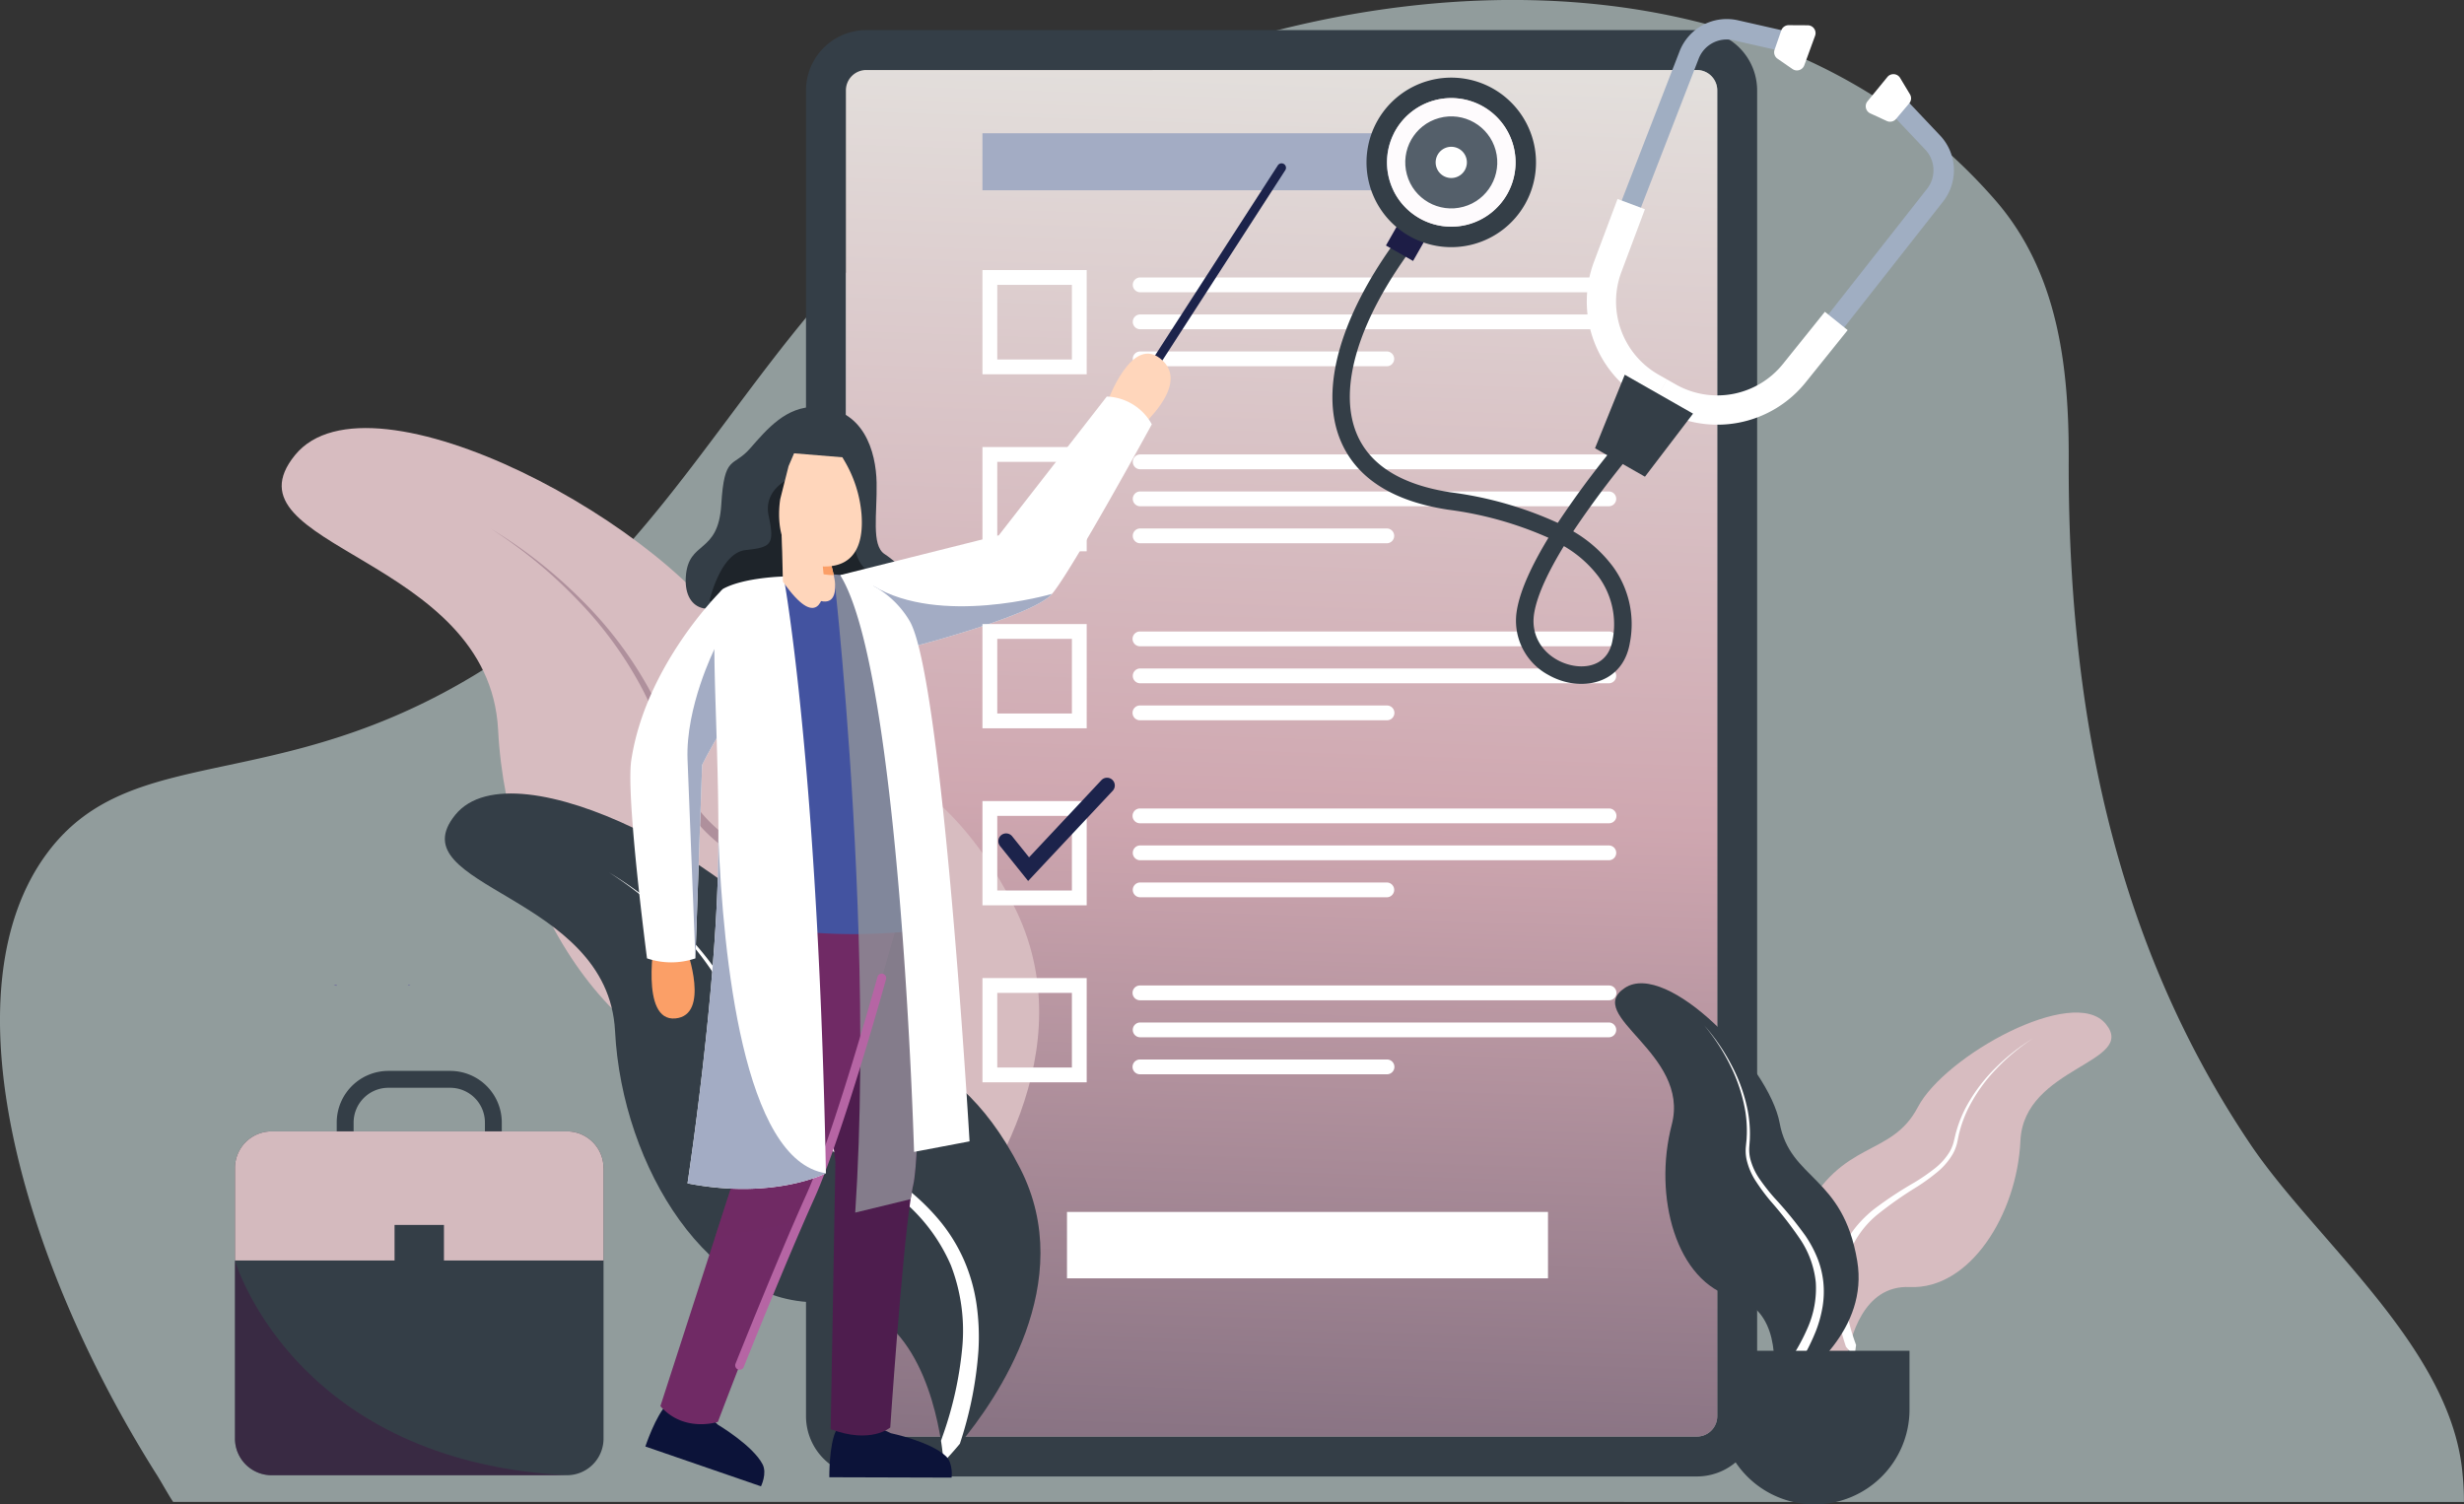 <svg xmlns="http://www.w3.org/2000/svg" xmlns:xlink="http://www.w3.org/1999/xlink" width="351.064" height="214.345" viewBox="0 0 351.064 214.345"><rect x="0" y="0" width="351.064" height="214.345" fill="#333333" stroke="none"/><defs><style>.a{fill:#919c9c;}.b{fill:#343e47;}.c{fill:url(#a);}.d{fill:#d7bcc0;}.e{fill:#af909c;}.f{fill:#1e242a;}.g{fill:#fff;}.h,.q{fill:#a3acc4;}.i{fill:#1c234b;}.j{fill:#ffd6bb;}.k{fill:#594f9c;}.l{fill:#0c1339;}.m{fill:#4e1d4e;}.n,.u{fill:#702a65;}.o{fill:#4353a0;}.p{fill:none;stroke:#fb9f67;stroke-miterlimit:10;}.q,.s,.u,.w,.y{mix-blend-mode:multiply;isolation:isolate;}.r{fill:#fb9f67;}.s{opacity:0.8;}.t{fill:#91939a;}.u,.y{opacity:0.5;}.v{fill:#b665a4;}.x{fill:#d4babe;}.z{fill:#3e1640;}.aa{fill:#1d1d46;}.ab{fill:#a0aec2;}.ac{fill:#fefbfd;}.ad{fill:#545f6a;}.ae{fill:#8e8e8e;}.af{fill:#db6929;}</style><linearGradient id="a" x1="0.5" x2="0.468" y2="1.465" gradientUnits="objectBoundingBox"><stop offset="0" stop-color="#e3dfdc"></stop><stop offset="0.37" stop-color="#cfa7b0"></stop><stop offset="0.946" stop-color="#4e485e"></stop><stop offset="1" stop-color="#a3acb7"></stop></linearGradient></defs><path class="a" d="M3647.091,1927.3l-326.391-.01c-.714-1.075-1.6-2.7-2.289-3.8-19.459-30.761-30.186-69.188-15.618-88.691,12.529-16.771,34.45-7.075,65.6-28.364,17.768-12.146,28.639-31,42.028-47.32,13.765-16.774,31.067-28.642,51.31-36.353,39.078-14.887,89-14.745,118.509,18.972,9.017,10.3,10.584,23.726,10.54,36.979-.12,34.554,6.048,68.148,25.876,97.609,9.333,13.863,28.81,29.117,30.251,47.168A36.266,36.266,0,0,1,3647.091,1927.3Z" transform="translate(-3296.036 -1713.302)"></path><g transform="translate(114.837 4.292)"><path class="b" d="M3735.357,1724.976H3617.01a8.594,8.594,0,0,0-8.583,8.583v188.907a8.594,8.594,0,0,0,8.583,8.583h118.348a8.588,8.588,0,0,0,8.583-8.583V1733.559A8.593,8.593,0,0,0,3735.357,1724.976Zm2.9,197.491a2.906,2.906,0,0,1-2.9,2.9H3617.01a2.907,2.907,0,0,1-2.9-2.9V1733.559a2.9,2.9,0,0,1,2.9-2.9h118.348a2.9,2.9,0,0,1,2.9,2.9Z" transform="translate(-3608.426 -1724.976)"></path><g transform="translate(5.681 5.681)"><path class="c" d="M3748.032,1743.333V1932.24a2.906,2.906,0,0,1-2.9,2.9H3626.782a2.906,2.906,0,0,1-2.9-2.9V1743.333a2.9,2.9,0,0,1,2.9-2.9H3745.13A2.9,2.9,0,0,1,3748.032,1743.333Z" transform="translate(-3623.88 -1740.431)"></path></g></g><g transform="translate(40.133 60.987)"><path class="d" d="M3449.358,1848.388c-10.759,13.215,27.662,14.259,28.938,39.164s17.365,50.144,37.565,49.128c15.651-.784,20.221,17.06,21.493,25.133.362,2.346.451,3.866.451,3.866s1.2-1.2,2.969-3.322c6.672-8.015,21.459-29.281,10.946-49.874-13.3-26.067-29.779-19.155-38.959-36.436S3460.109,1835.175,3449.358,1848.388Z" transform="translate(-3447.459 -1844.53)"></path><path class="e" d="M3528.4,1883.468a67.288,67.288,0,0,1,12.476,10.27,54.943,54.943,0,0,1,9.385,13.041,41.638,41.638,0,0,1,2.906,7.461c.158.649.367,1.283.484,1.94l.422,1.983a14.528,14.528,0,0,0,1.476,3.943,22.323,22.323,0,0,0,5.436,6.3,66.673,66.673,0,0,0,6.664,4.786c4.554,2.949,9.181,5.719,13.239,9.139a31.9,31.9,0,0,1,9.436,12.292,32.934,32.934,0,0,1,2.031,15.3,65.834,65.834,0,0,1-3.436,15.424l-.381,1.1c.362,2.346.452,3.866.452,3.866s1.2-1.2,2.969-3.322l.19-.6a68.809,68.809,0,0,0,3.17-16.26,41.652,41.652,0,0,0-.337-8.385,31.419,31.419,0,0,0-2.313-8.112,30.483,30.483,0,0,0-4.447-7.156,39.88,39.88,0,0,0-5.987-5.784c-4.324-3.446-9.093-6.126-13.683-8.933a66.482,66.482,0,0,1-6.627-4.5,20.974,20.974,0,0,1-5.263-5.768,13.339,13.339,0,0,1-1.449-3.586l-.475-1.976c-.142-.673-.37-1.319-.553-1.984a42.628,42.628,0,0,0-3.166-7.552,55.753,55.753,0,0,0-9.84-12.947A67.5,67.5,0,0,0,3528.4,1883.468Z" transform="translate(-3498.647 -1869.154)"></path></g><path class="b" d="M3580.358,1871c6.8.139,8.541,6.362,8.628,10.807s-.784,8.911,1.133,10.164,6.623,5.262,4.1,9.184-12.365,1.046-12.632.872-3.578-4.1-3.578-4.1-5.839-4.619-8.8-.7-7.756,3.312-7.408-2,4.619-3.1,5.055-10.307,1.656-5.205,4.1-7.994S3576.088,1870.915,3580.358,1871Z" transform="translate(-3464.088 -1813.029)"></path><path class="f" d="M3583.033,1898s-4.481,1.5-3.589,5.635.289,4.448-3.312,4.847-5.132,7.261-5.132,7.261l26.2,1.419a7.142,7.142,0,0,0-3.549-5.7c-3.549-2.157-1.554-10.292-1.554-10.292Z" transform="translate(-3469.921 -1830.104)"></path><g transform="translate(63.382 113.056)"><path class="b" d="M3469.946,2023.88c-8.46,10.392,21.752,11.212,22.754,30.8s13.654,39.429,29.538,38.63c12.307-.616,15.9,13.415,16.9,19.762.284,1.845.355,3.039.355,3.039s.943-.941,2.333-2.612c5.247-6.3,16.875-23.024,8.608-39.217-10.462-20.5-23.417-15.062-30.634-28.65S3478.4,2013.49,3469.946,2023.88Z" transform="translate(-3468.453 -2020.846)"></path><path class="g" d="M3532.1,2051.464a52.936,52.936,0,0,1,9.811,8.075,43.209,43.209,0,0,1,7.379,10.255,32.7,32.7,0,0,1,2.285,5.866c.124.51.288,1.008.381,1.525l.332,1.559a11.462,11.462,0,0,0,1.16,3.1,17.561,17.561,0,0,0,4.275,4.95,52.463,52.463,0,0,0,5.24,3.763,101.467,101.467,0,0,1,10.41,7.186,25.087,25.087,0,0,1,7.421,9.666,25.9,25.9,0,0,1,1.6,12.027,51.8,51.8,0,0,1-2.7,12.129l-.3.864c.285,1.844.355,3.039.355,3.039s.943-.94,2.334-2.612l.15-.47a54.128,54.128,0,0,0,2.493-12.786,32.787,32.787,0,0,0-.265-6.594,24.687,24.687,0,0,0-1.82-6.378,23.948,23.948,0,0,0-3.5-5.627,31.36,31.36,0,0,0-4.708-4.548,103.035,103.035,0,0,0-10.759-7.024,52.38,52.38,0,0,1-5.211-3.536,16.5,16.5,0,0,1-4.138-4.536,10.456,10.456,0,0,1-1.139-2.819l-.374-1.554c-.112-.53-.292-1.038-.435-1.56a33.574,33.574,0,0,0-2.489-5.938,43.837,43.837,0,0,0-7.737-10.18A53.085,53.085,0,0,0,3532.1,2051.464Z" transform="translate(-3508.704 -2040.208)"></path></g><rect class="h" width="69.356" height="8.122" transform="translate(139.977 18.987)"></rect><g transform="translate(139.977 38.476)"><g transform="translate(0 0)"><path class="g" d="M3691.667,1832.82h-14.852v-14.852h14.852Zm-12.742-2.109h10.634v-10.634h-10.634Z" transform="translate(-3676.815 -1817.968)"></path></g><g transform="translate(21.386 1.055)"><path class="g" d="M3802.881,1822.946h-66.834a1.055,1.055,0,0,1,0-2.109h66.834a1.055,1.055,0,0,1,0,2.109Z" transform="translate(-3734.992 -1820.837)"></path></g><g transform="translate(21.386 6.327)"><path class="g" d="M3802.881,1837.288h-66.834a1.055,1.055,0,0,1,0-2.109h66.834a1.055,1.055,0,0,1,0,2.109Z" transform="translate(-3734.992 -1835.179)"></path></g><g transform="translate(21.386 11.599)"><path class="g" d="M3771.246,1851.631h-35.2a1.055,1.055,0,0,1,0-2.109h35.2a1.055,1.055,0,0,1,0,2.109Z" transform="translate(-3734.992 -1849.522)"></path></g></g><g transform="translate(162.956 23.271)"><path class="i" d="M3739.954,1807.295a.633.633,0,0,1-.531-.975l19.006-29.425a.632.632,0,0,1,1.062.686l-19.006,29.425A.633.633,0,0,1,3739.954,1807.295Z" transform="translate(-3739.323 -1776.604)"></path></g><path class="j" d="M3725.1,1857.372s3.574-10.148,7.915-6.03c4.436,4.208-5.441,11.469-5.441,11.469Z" transform="translate(-3567.37 -1799.976)"></path><path class="k" d="M3454.168,2094.987l.363-.083S3454.184,2095.129,3454.168,2094.987Z" transform="translate(-3396.038 -1954.624)"></path><g transform="translate(139.977 63.696)"><path class="g" d="M3691.667,1901.426h-14.852v-14.852h14.852Zm-12.742-2.109h10.634v-10.634h-10.634Z" transform="translate(-3676.815 -1886.574)"></path><g transform="translate(21.386 1.054)"><path class="g" d="M3802.881,1891.551h-66.834a1.055,1.055,0,0,1,0-2.109h66.834a1.055,1.055,0,0,1,0,2.109Z" transform="translate(-3734.992 -1889.442)"></path></g><g transform="translate(21.386 6.327)"><path class="g" d="M3802.881,1905.894h-66.834a1.055,1.055,0,0,1,0-2.109h66.834a1.055,1.055,0,0,1,0,2.109Z" transform="translate(-3734.992 -1903.785)"></path></g><g transform="translate(21.386 11.599)"><path class="g" d="M3771.246,1920.236h-35.2a1.055,1.055,0,0,1,0-2.109h35.2a1.055,1.055,0,0,1,0,2.109Z" transform="translate(-3734.992 -1918.127)"></path></g></g><path class="g" d="M3666.073,1870.965s-11.328,20.733-14.211,24.153l0,0c-2.9,3.421-23.294,8.438-23.294,8.438l-1.018-1.641-5.877-9.468,22.6-5.669,15.386-19.768A7.612,7.612,0,0,1,3666.073,1870.965Z" transform="translate(-3501.965 -1810.508)"></path><path class="l" d="M3549.248,2256.823l3.722-.47,3.532,3.364s4.975,2.953,6.365,5.639c.676,1.306-.229,3.137-.229,3.137l-16.473-5.673S3547.644,2258.362,3549.248,2256.823Z" transform="translate(-3454.216 -2056.723)"></path><path class="l" d="M3618.43,2264.887l3.371-1.646,4.429,2.043s5.661,1.189,7.845,3.282c1.062,1.018.8,3.043.8,3.043l-17.422-.051S3617.409,2266.862,3618.43,2264.887Z" transform="translate(-3499.295 -2061.079)"></path><path class="m" d="M3624.173,2094.844c-.022.1-.047.205-.073.319-.092.446-.19,1-.288,1.644-1.28,8.453-2.9,32.534-2.9,32.534s-2.76,2.4-8.489.234l.54-30.412.136-7.657-.658-5.362-3.259-26.619.531-.714,6.352-8.526.537-.721,8.143,5.757s.013.607.031,1.673c.01.439.019.955.029,1.536C3624.957,2067.122,3625.239,2090.307,3624.173,2094.844Z" transform="translate(-3494.071 -1925.951)"></path><path class="n" d="M3585.386,2061.227s-1.287,4.591-3.047,10.591c-1.732,5.906-3.924,13.174-5.8,18.779-.344,1.028-.677,2-1,2.9-.228.645-.449,1.256-.658,1.818-.082.209-.158.408-.234.6q-.27.7-.512,1.274a15.067,15.067,0,0,1-.8,1.685c-.4.7-.954,1.83-1.6,3.266-.162.354-.326.727-.5,1.116-4.062,9.244-11.046,27.678-11.046,27.678s-4.824,1.6-8.191-2.245l7.749-23.948.145-.452,2.131-6.592,1.694-5.235.057-.329,5.494-31.408,4.875-3.6,5.122-3.778.073.092,3,3.863Z" transform="translate(-3457.907 -1928.345)"></path><path class="o" d="M3613.777,1986s-.547.086-1.524.2c-.13.016-.266.032-.411.048-1.638.18-4.218.4-7.328.452l-.674.01c-2.052.019-4.315-.038-6.68-.228-1.4-.111-2.833-.266-4.281-.481l-3.55-43.706,3.825-6.535,4.751-.572,2.412.275.9.1,3.124,2.823,4.707,4.255,2.134,19.576,1.161,10.613Z" transform="translate(-3481.513 -1853.618)"></path><path class="p" d="M3576.468,1941.431" transform="translate(-3473.379 -1857.569)"></path><path class="q" d="M3659.989,1941.523c-2.9,3.421-23.293,8.438-23.293,8.438l-1.018-1.641-1.15-7.932C3644.03,1946.12,3659.686,1941.609,3659.989,1941.523Z" transform="translate(-3510.096 -1856.909)"></path><path class="r" d="M3553.591,2078.437s3.369,9.291-1.636,9.763c-5.116.483-2.928-11.526-2.928-11.526Z" transform="translate(-3455.731 -1943.094)"></path><path class="g" d="M3560.166,1951.01s-.689,1.078-1.708,2.7c-2.345,3.74-6.446,10.379-7.881,13.369l-.961,27.571a10.732,10.732,0,0,1-6.892,0s-3.026-23.009-2.245-28.213c2.033-13.572,12.81-24.162,12.81-24.162Z" transform="translate(-3450.539 -1858.101)"></path><g class="s" transform="translate(118.806 81.84)"><path class="t" d="M3631.159,1986.669c.145,8.593.427,31.779-.639,36.315-.022.1-.047.206-.073.319-.092.446-.189,1-.288,1.644l-7.891,1.916c.857-12.908.866-26.768.477-39.686-.092-2.975-.2-5.9-.329-8.754-1.052-23.812-3.193-42.493-3.193-42.493l.9.1,3.124,2.823,4.707,4.256,2.134,19.576,1.16,10.613,1.436,13.17S3632.136,1986.555,3631.159,1986.669Z" transform="translate(-3619.224 -1935.931)"></path></g><path class="u" d="M3588.214,2162.031c-.082.209-.158.408-.234.6q-.27.7-.512,1.274a15.124,15.124,0,0,1-.8,1.686c-.4.7-.955,1.83-1.6,3.265-2.58,1-6.516,1.477-11.985,2.6l.146-.452,2.131-6.592,1.695-5.235.057-.329Z" transform="translate(-3471.236 -1995.065)"></path><g transform="translate(104.75 138.724)"><path class="v" d="M3581.621,2147.112a.625.625,0,0,1-.234-.045.632.632,0,0,1-.353-.822c.06-.15,6.04-15.125,10.059-24.03,3.994-8.849,10.105-30.86,10.166-31.081a.632.632,0,1,1,1.219.337c-.062.222-6.2,22.328-10.233,31.265-4.008,8.879-9.978,23.828-10.037,23.978A.633.633,0,0,1,3581.621,2147.112Z" transform="translate(-3580.988 -2090.671)"></path></g><path class="g" d="M3640.105,2016.886l-7.907,1.5s-1.951-68.523-10.527-82.175a13.5,13.5,0,0,1,9.886,6.516C3636.258,1950.629,3640.105,2016.886,3640.105,2016.886Z" transform="translate(-3501.965 -1854.265)"></path><path class="q" d="M3572.448,1964.562c-2.346,3.74-6.446,10.379-7.881,13.369l-.961,27.571s-.831-20.847-1.119-28.326,3.822-15.709,3.822-15.709l5.337-2.03S3572.018,1961.8,3572.448,1964.562Z" transform="translate(-3464.528 -1868.956)"></path><path class="g" d="M3582.225,2021.766s-7.373,3.844-19.718,1.442c0,0,1.391-9.086,2.608-20.511.446-4.2.869-8.7,1.189-13.193.319-4.46.54-8.9.584-13q.015-1.294.016-2.573v-.022c.006-4.1-.076-8.072-.181-11.78a.428.428,0,0,0,0-.06v0c-.361-12.876-.98-22.592.917-23.606,2.99-1.6,8.552-1.723,8.552-1.723s2.532,13.581,4.375,42.951C3581.29,1991.234,3581.909,2005.213,3582.225,2021.766Z" transform="translate(-3464.551 -1854.602)"></path><path class="j" d="M3599.258,1924.495l-.275-7.022,2.9-.05,2.874-.047,1.656,6.933.044.187S3608.293,1932.521,3599.258,1924.495Z" transform="translate(-3487.618 -1842.356)"></path><g class="w" transform="translate(111.448 75.019)"><path class="r" d="M3606.557,1924.308c-7.148-.167-7.35-6.358-7.35-6.358l2.82-.528,2.874-.047Z" transform="translate(-3599.207 -1917.375)"></path></g><g transform="translate(139.977 88.916)"><path class="g" d="M3691.667,1970.031h-14.852v-14.852h14.852Zm-12.742-2.109h10.634v-10.634h-10.634Z" transform="translate(-3676.815 -1955.179)"></path><g transform="translate(21.386 1.055)"><path class="g" d="M3802.881,1960.157h-66.834a1.054,1.054,0,0,1,0-2.109h66.834a1.054,1.054,0,1,1,0,2.109Z" transform="translate(-3734.992 -1958.048)"></path></g><g transform="translate(21.386 6.327)"><path class="g" d="M3802.881,1974.5h-66.834a1.055,1.055,0,0,1,0-2.109h66.834a1.055,1.055,0,0,1,0,2.109Z" transform="translate(-3734.992 -1972.39)"></path></g><g transform="translate(21.386 11.6)"><path class="g" d="M3771.246,1988.842h-35.2a1.054,1.054,0,0,1,0-2.108h35.2a1.054,1.054,0,1,1,0,2.108Z" transform="translate(-3734.992 -1986.733)"></path></g></g><g transform="translate(139.977 114.136)"><path class="g" d="M3691.667,2038.636h-14.852v-14.852h14.852Zm-12.742-2.109h10.634v-10.634h-10.634Z" transform="translate(-3676.815 -2023.784)"></path><g transform="translate(21.386 1.055)"><path class="g" d="M3802.881,2028.762h-66.834a1.054,1.054,0,0,1,0-2.109h66.834a1.054,1.054,0,0,1,0,2.109Z" transform="translate(-3734.992 -2026.653)"></path></g><g transform="translate(21.386 6.327)"><path class="g" d="M3802.881,2043.1h-66.834a1.055,1.055,0,0,1,0-2.109h66.834a1.055,1.055,0,0,1,0,2.109Z" transform="translate(-3734.992 -2040.995)"></path></g><g transform="translate(21.386 11.599)"><path class="g" d="M3771.246,2057.447h-35.2a1.055,1.055,0,0,1,0-2.109h35.2a1.055,1.055,0,0,1,0,2.109Z" transform="translate(-3734.992 -2055.338)"></path></g></g><g transform="translate(139.977 139.356)"><path class="g" d="M3691.667,2107.242h-14.852V2092.39h14.852Zm-12.742-2.109h10.634V2094.5h-10.634Z" transform="translate(-3676.815 -2092.39)"></path><g transform="translate(21.386 1.054)"><path class="g" d="M3802.881,2097.367h-66.834a1.054,1.054,0,0,1,0-2.109h66.834a1.054,1.054,0,1,1,0,2.109Z" transform="translate(-3734.992 -2095.258)"></path></g><g transform="translate(21.386 6.327)"><path class="g" d="M3802.881,2111.71h-66.834a1.055,1.055,0,0,1,0-2.109h66.834a1.055,1.055,0,0,1,0,2.109Z" transform="translate(-3734.992 -2109.601)"></path></g><g transform="translate(21.386 11.599)"><path class="g" d="M3771.246,2126.052h-35.2a1.054,1.054,0,0,1,0-2.109h35.2a1.054,1.054,0,1,1,0,2.109Z" transform="translate(-3734.992 -2123.943)"></path></g></g><g transform="translate(142.238 110.811)"><path class="i" d="M3687.213,2029.451l-4-4.979a1.106,1.106,0,1,1,1.725-1.387l2.408,2.994,10.3-10.99a1.106,1.106,0,0,1,1.615,1.513Z" transform="translate(-3682.964 -2014.739)"></path></g><rect class="g" width="68.532" height="9.461" transform="translate(152.022 172.676)"></rect><g transform="translate(33.48 140.28)"><path class="k" d="M3425.829,2095.008l-.461-.1S3425.808,2095.188,3425.829,2095.008Z" transform="translate(-3411.304 -2094.904)"></path><g transform="translate(14.497 12.302)"><path class="b" d="M3450.062,2147.941h-23.515v-12.222a7.359,7.359,0,0,1,7.351-7.351h8.814a7.35,7.35,0,0,1,7.35,7.351Zm-21.113-2.4h18.711v-9.82a4.948,4.948,0,0,0-4.948-4.948H3433.9a4.954,4.954,0,0,0-4.948,4.948Z" transform="translate(-3426.547 -2128.368)"></path></g><path class="b" d="M3439.622,2157.022v38.552a5.219,5.219,0,0,1-5.217,5.221h-42.076a5.218,5.218,0,0,1-5.217-5.221v-38.552a5.218,5.218,0,0,1,5.217-5.221h42.076a5.222,5.222,0,0,1,5.217,5.221Z" transform="translate(-3387.112 -2130.885)"></path><path class="x" d="M3439.621,2157.028v13.18h-52.51v-13.18a5.218,5.218,0,0,1,5.216-5.221H3434.4a5.222,5.222,0,0,1,5.217,5.221Z" transform="translate(-3387.111 -2130.889)"></path><rect class="b" width="7.037" height="10.142" transform="translate(22.736 34.248)"></rect><g class="y" transform="translate(0 39.317)"><path class="z" d="M3434.405,2232.451h-42.076a5.218,5.218,0,0,1-5.217-5.221v-25.372S3395.4,2230.421,3434.405,2232.451Z" transform="translate(-3387.112 -2201.858)"></path></g></g><g transform="translate(189.841 2.707)"><g transform="translate(0 30.963)"><path class="b" d="M3843.23,1867.391a8.773,8.773,0,0,1-4.495-9.206c.494-3,2.284-6.69,4.5-10.34a51.086,51.086,0,0,0-14.283-4c-7.989-1.214-13.159-4.556-15.368-9.932-3-7.292.052-17.87,8.362-29.02l2,1.494c-7.772,10.429-10.708,20.116-8.054,26.576,1.852,4.507,6.371,7.337,13.43,8.41a52.864,52.864,0,0,1,15.242,4.352,132.808,132.808,0,0,1,10.169-13.38l1.88,1.649a135.969,135.969,0,0,0-9.846,12.933,19.028,19.028,0,0,1,5.67,5.046,13.913,13.913,0,0,1,2.394,10.867c-.816,4.774-4.8,6.3-8.383,5.7A9.817,9.817,0,0,1,3843.23,1867.391Zm2.205-18.36c-2.1,3.434-3.788,6.864-4.232,9.561-.68,4.131,2.409,6.94,5.662,7.486,2.294.384,4.944-.374,5.505-3.657a11.5,11.5,0,0,0-1.956-8.983A16.647,16.647,0,0,0,3845.435,1849.031Z" transform="translate(-3812.458 -1804.894)"></path></g><rect class="aa" width="4.448" height="4.448" transform="translate(7.624 32.272) rotate(-60.322)"></rect><g transform="translate(38.815 0)"><path class="ab" d="M3918.046,1752.714l10.656-27.473a7.213,7.213,0,0,1,8.271-4.4l8.5,1.928-.645,2.845-8.5-1.928a4.278,4.278,0,0,0-4.906,2.61l-10.656,27.473Z" transform="translate(-3918.046 -1720.665)"></path></g><g transform="translate(66.529 10.286)"><path class="ab" d="M3995.73,1787.509l18.206-23.171a7.214,7.214,0,0,0-.43-9.358l-5.993-6.334-2.119,2.005,5.994,6.334a4.278,4.278,0,0,1,.254,5.551l-18.205,23.171Z" transform="translate(-3993.436 -1748.646)"></path></g><path class="g" d="M3986.274,1729.31l-2.131-1.47a1.114,1.114,0,0,1-.421-1.283l.954-2.748a1.115,1.115,0,0,1,1.059-.75l2.715.015a1.115,1.115,0,0,1,1.041,1.5l-1.537,4.2A1.115,1.115,0,0,1,3986.274,1729.31Z" transform="translate(-3920.725 -1722.179)"></path><g transform="translate(36.247 25.643)"><path class="g" d="M3920.454,1819.771l-1.2-.681a16.142,16.142,0,0,1-7.151-19.779l3.334-8.888,3.9,1.464-3.334,8.888a11.993,11.993,0,0,0,5.313,14.7l1.2.681Z" transform="translate(-3911.06 -1790.423)"></path></g><path class="g" d="M4019.81,1747.628l2.351,1.085a1.115,1.115,0,0,0,1.318-.292l1.878-2.221a1.114,1.114,0,0,0,.105-1.293l-1.4-2.328a1.116,1.116,0,0,0-1.82-.132l-2.833,3.464A1.115,1.115,0,0,0,4019.81,1747.628Z" transform="translate(-3943.177 -1734.18)"></path><g transform="translate(45.604 41.713)"><path class="g" d="M3936.515,1847.4l1.195.681a16.142,16.142,0,0,0,20.663-3.929l5.947-7.4-3.248-2.611-5.947,7.4a11.993,11.993,0,0,1-15.351,2.919l-1.194-.681Z" transform="translate(-3936.515 -1834.138)"></path></g><path class="b" d="M3921.348,1873.07l-7.113-4.054,4.236-10.475,9.73,5.545Z" transform="translate(-3876.821 -1807.857)"></path><g transform="translate(4.858 8.356)"><path class="b" d="M3843.727,1744.979a12.077,12.077,0,1,0,4.513,16.473A12.09,12.09,0,0,0,3843.727,1744.979Zm-10.514,18.451a9.16,9.16,0,1,1,12.493-3.423A9.17,9.17,0,0,1,3833.212,1763.429Z" transform="translate(-3825.673 -1743.397)"></path><g transform="translate(2.917 2.917)"><path class="ac" d="M3850.724,1765.024a9.16,9.16,0,1,1-3.423-12.494A9.171,9.171,0,0,1,3850.724,1765.024Z" transform="translate(-3833.607 -1751.331)"></path></g></g><circle class="ad" cx="6.556" cy="6.556" r="6.556" transform="translate(8.877 15.841) rotate(-15.322)"></circle><path class="g" d="M3856.625,1773.518a2.224,2.224,0,1,1-.831-3.033A2.224,2.224,0,0,1,3856.625,1773.518Z" transform="translate(-3837.76 -1751.986)"></path></g><path class="d" d="M4035.33,2107.368c4.581,5.566-11.668,6.094-12.152,16.632s-7.233,21.25-15.78,20.865c-6.622-.3-8.515,7.262-9.035,10.679-.148.993-.183,1.636-.183,1.636s-.51-.5-1.263-1.4c-2.84-3.375-9.143-12.337-4.742-21.072,5.569-11.056,12.554-8.169,16.4-15.5S4030.753,2101.8,4035.33,2107.368Z" transform="translate(-3735.311 -1961.488)"></path><path class="g" d="M4035.575,2115.77a28.474,28.474,0,0,0-5.254,4.372,23.246,23.246,0,0,0-3.94,5.537,17.664,17.664,0,0,0-1.213,3.163c-.065.275-.152.544-.2.822l-.175.84a6.14,6.14,0,0,1-.615,1.671,9.439,9.439,0,0,1-2.286,2.675,28.208,28.208,0,0,1-2.808,2.039,54.628,54.628,0,0,0-5.58,3.9,13.5,13.5,0,0,0-3.964,5.221,13.932,13.932,0,0,0-.825,6.474A27.845,27.845,0,0,0,4010.2,2159l.163.464c-.147.993-.182,1.636-.182,1.636s-.51-.5-1.263-1.4l-.082-.252a29.113,29.113,0,0,1-1.378-6.872,17.583,17.583,0,0,1,.124-3.548,13.285,13.285,0,0,1,.96-3.437,12.881,12.881,0,0,1,1.865-3.037,16.865,16.865,0,0,1,2.519-2.46,55.226,55.226,0,0,1,5.769-3.809,28.2,28.2,0,0,0,2.792-1.918,8.859,8.859,0,0,0,2.213-2.452,5.621,5.621,0,0,0,.6-1.52l.2-.837c.059-.285.154-.559.229-.841a18.1,18.1,0,0,1,1.322-3.2,23.562,23.562,0,0,1,4.133-5.5A28.539,28.539,0,0,1,4035.575,2115.77Z" transform="translate(-3745.914 -1967.82)"></path><path class="b" d="M3923.413,2095.054c-6.026,3.955,9.334,9.283,6.667,19.49s.6,22.439,8.874,24.609c6.412,1.683,5.976,9.462,5.458,12.88-.154.993-.312,1.617-.312,1.617s.636-.33,1.621-.961c3.714-2.38,12.394-9.067,10.784-18.714-2.036-12.211-9.562-11.528-11.057-19.67S3929.437,2091.1,3923.413,2095.054Z" transform="translate(-3691.891 -1954.308)"></path><path class="g" d="M3956.585,2110.752a28.468,28.468,0,0,1,3.719,5.735,23.249,23.249,0,0,1,2.119,6.458,17.594,17.594,0,0,1,.219,3.38c-.019.281-.016.564-.052.844l-.083.853a6.14,6.14,0,0,0,.092,1.779,9.44,9.44,0,0,0,1.388,3.233,28.154,28.154,0,0,0,2.076,2.781,54.631,54.631,0,0,1,4.171,5.376,13.5,13.5,0,0,1,2.236,6.162,13.936,13.936,0,0,1-1.135,6.428,27.9,27.9,0,0,1-3.355,5.781l-.294.4c-.154.992-.312,1.616-.312,1.616s.637-.329,1.622-.96l.153-.217a29.147,29.147,0,0,0,3.355-6.153,17.617,17.617,0,0,0,.935-3.425,13.3,13.3,0,0,0,.1-3.567,12.871,12.871,0,0,0-.879-3.453,16.807,16.807,0,0,0-1.675-3.1,55.313,55.313,0,0,0-4.377-5.35,28.206,28.206,0,0,1-2.1-2.661,8.871,8.871,0,0,1-1.385-3,5.631,5.631,0,0,1-.126-1.631l.061-.857c.029-.29.019-.58.031-.871a18.03,18.03,0,0,0-.312-3.45,23.581,23.581,0,0,0-2.315-6.478A28.5,28.5,0,0,0,3956.585,2110.752Z" transform="translate(-3713.762 -1964.646)"></path><path class="b" d="M3976.017,2258.726h0a13.536,13.536,0,0,1-13.536-13.536v-8.352h27.073v8.352a13.525,13.525,0,0,1-13.537,13.536Z" transform="translate(-3717.491 -2044.382)"></path><path class="ae" d="M3573.974,2005.7a.4.4,0,0,0,0-.06v0l0-.006Z" transform="translate(-3471.8 -1898.165)"></path><path class="q" d="M3582.225,2085.75s-7.373,3.845-19.718,1.442c0,0,1.391-9.086,2.608-20.511.446-4.2.869-8.7,1.189-13.193.319-4.46.54-8.9.584-13q.015-1.294.016-2.573C3567.578,2054.819,3570.448,2083.98,3582.225,2085.75Z" transform="translate(-3464.551 -1918.586)"></path><path class="j" d="M3605.138,1927.864s0,.116-.019.307c-.116,1.353-.9,6.4-5.921-.753l-.161-6.576,5.433.213.129,1.3Z" transform="translate(-3487.651 -1844.548)"></path><path class="af" d="M3606.98,1913.981s0,.117-.02.307c-5.168-.472-6.082-7.329-6.082-7.329l5.129,1.173s.168.126.433.339Z" transform="translate(-3488.816 -1835.769)"></path><path class="j" d="M3598.171,1895.493s-1.831,9.8,6.493,9.63c4.624-.1,5.347-4.013,5.077-7.475a17.827,17.827,0,0,0-2.435-7.587l-.289-.494-6.885-.567-.784,1.83Z" transform="translate(-3486.996 -1824.412)"></path></svg>